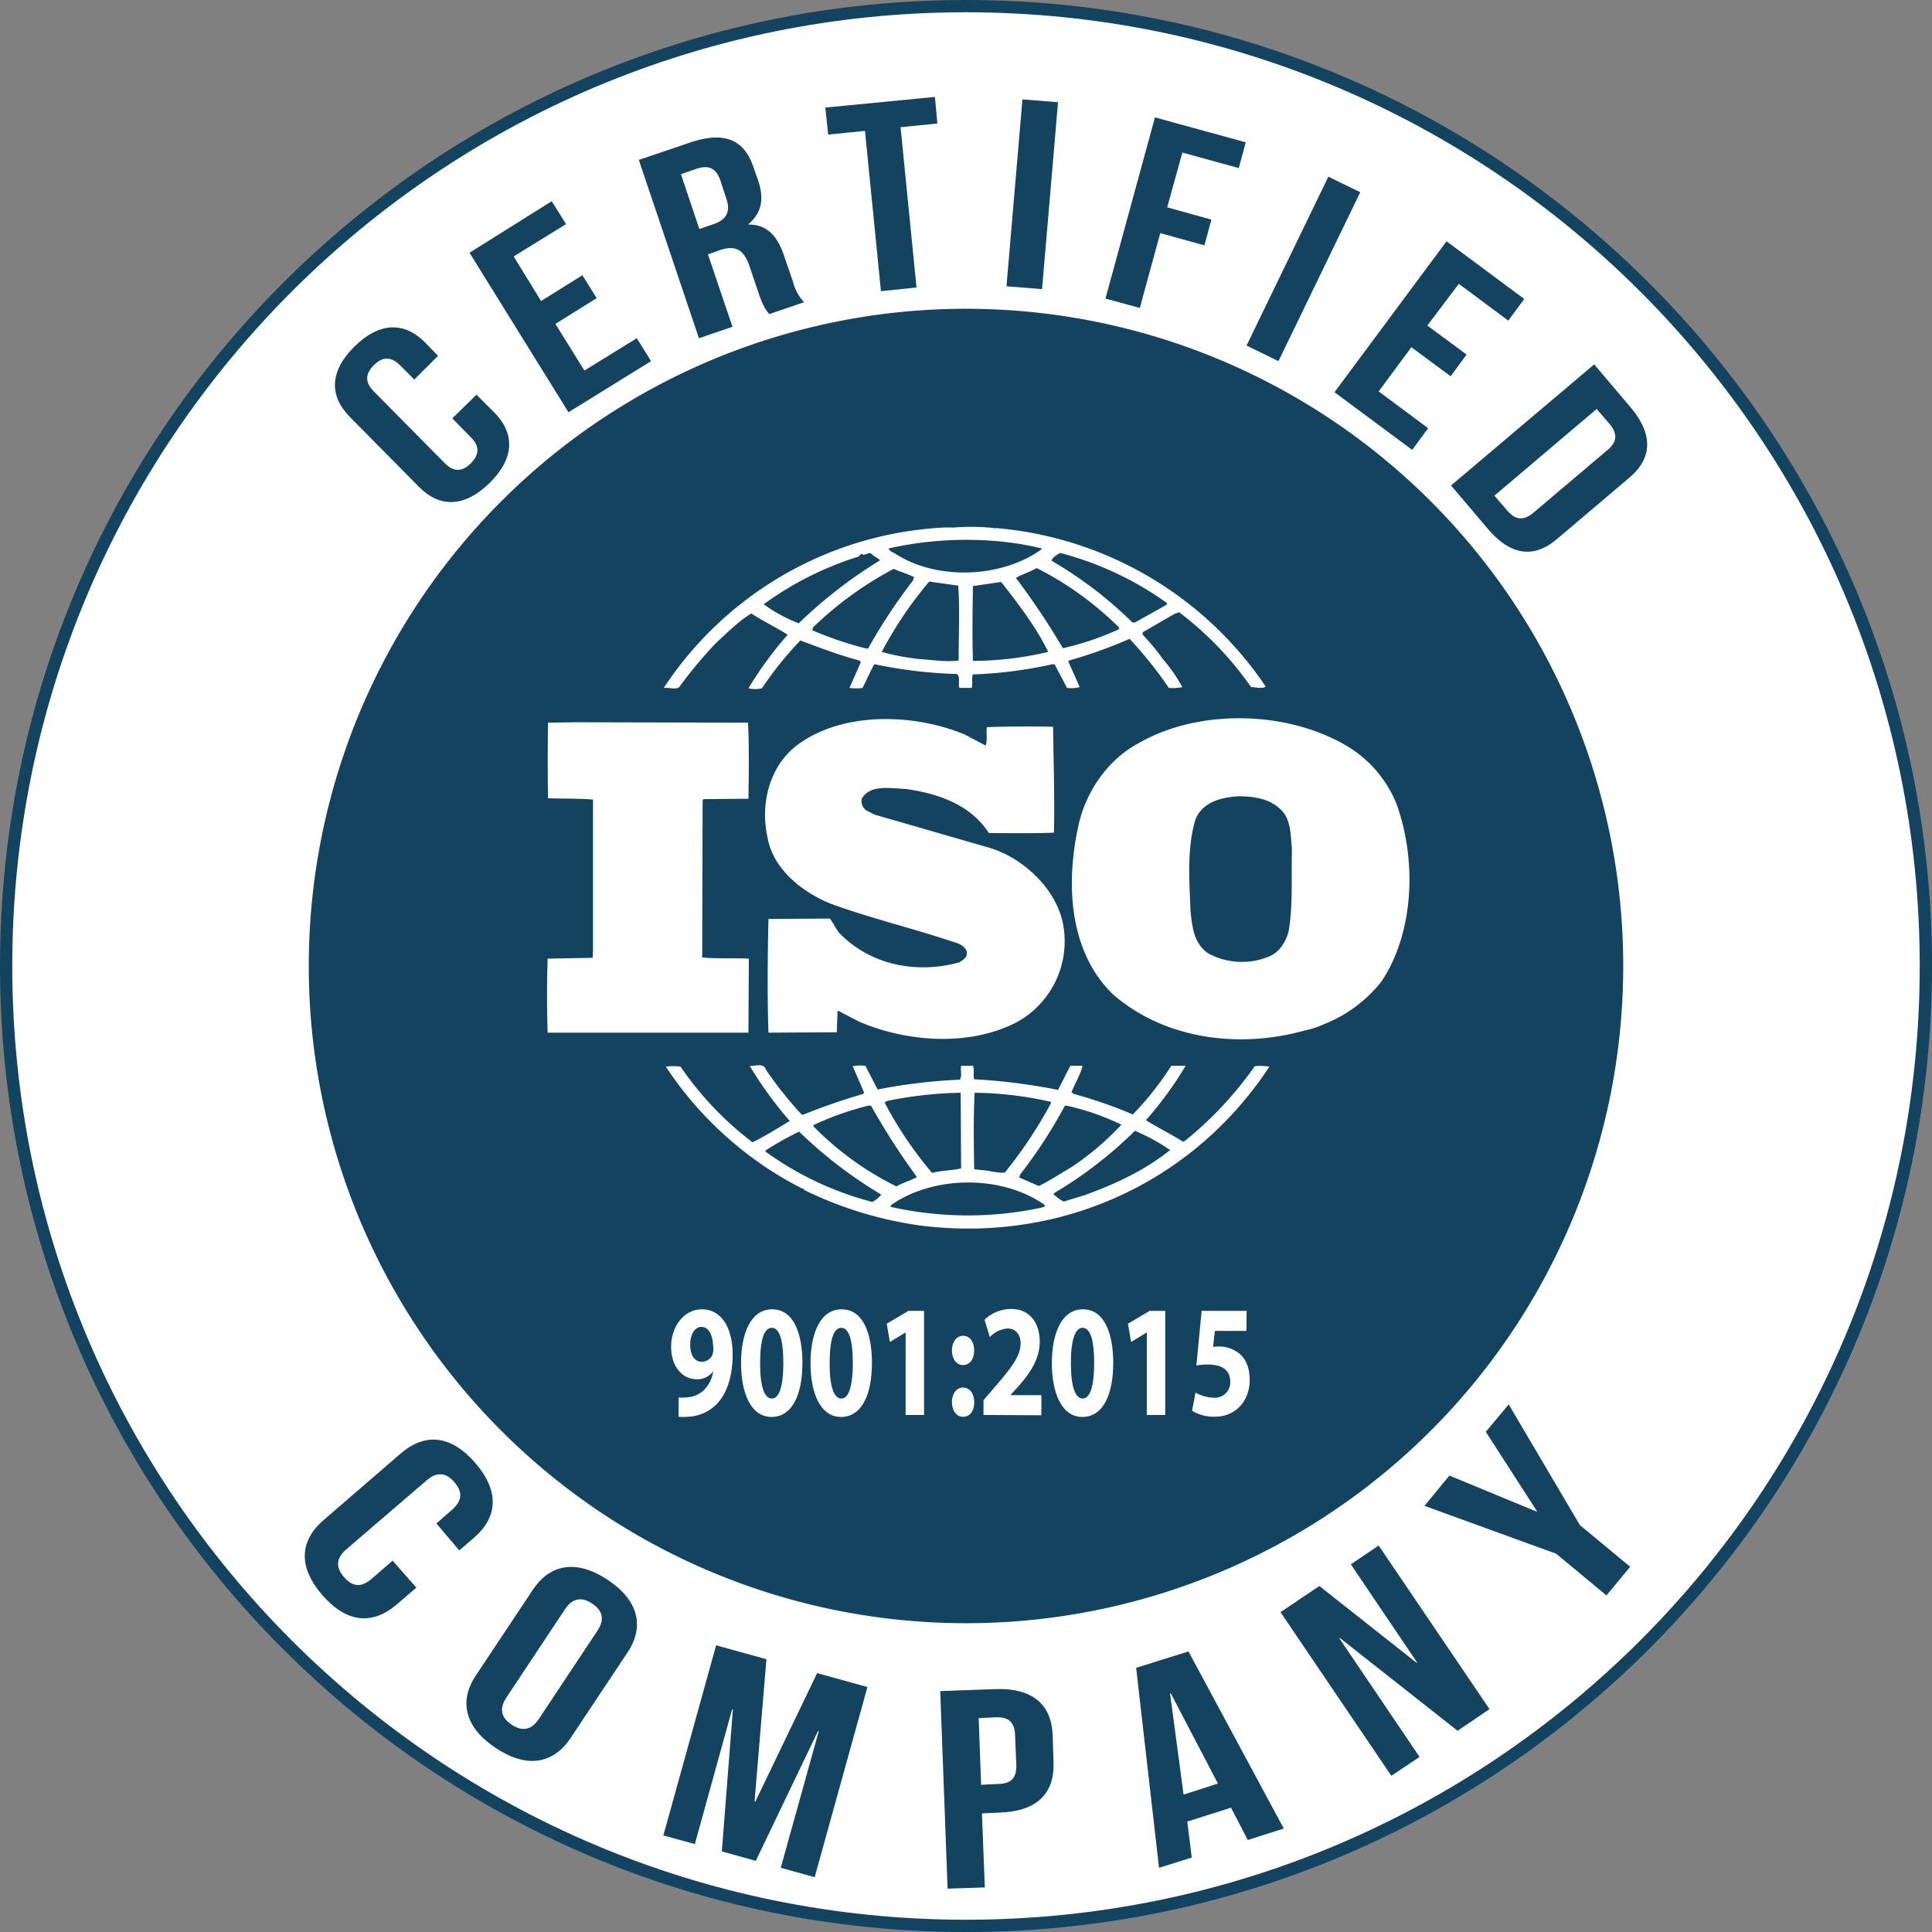 <svg id="Layer_1" data-name="Layer 1" xmlns="http://www.w3.org/2000/svg" xmlns:xlink="http://www.w3.org/1999/xlink" viewBox="0 0 472.4 472.4"><rect x="0" y="0" width="472.4" height="472.4" fill="#808080" stroke="none"/><defs><style>.cls-1,.cls-4{fill:none;}.cls-2{fill:#fff;}.cls-3{clip-path:url(#clip-path);}.cls-4{stroke:#14435f;stroke-miterlimit:1;stroke-width:3px;}.cls-5{fill:#14435f;}</style><clipPath id="clip-path" transform="translate(-3.8 -3.8)"><rect class="cls-1" x="3.8" y="3.8" width="514" height="475.6"/></clipPath></defs><g id="surface1"><path class="cls-2" d="M474.7,240c0,129.6-105.1,234.7-234.7,234.7S5.3,369.6,5.3,240,110.4,5.3,240,5.3,474.7,110.4,474.7,240" transform="translate(-3.8 -3.8)"/><g class="cls-3"><path class="cls-4" d="M474.7,240c0,129.6-105.1,234.7-234.7,234.7S5.3,369.6,5.3,240,110.4,5.3,240,5.3,474.7,110.4,474.7,240Z" transform="translate(-3.8 -3.8)"/></g><path class="cls-5" d="M400.7,240A160.7,160.7,0,1,1,240,79.3,160.7,160.7,0,0,1,400.7,240" transform="translate(-3.8 -3.8)"/><path class="cls-2" d="M318.9,231.4c-.6,2.6-2.3,5.4-5.1,6.4a17.33,17.33,0,0,1-14.6-.9c-3.5-2.4-3.9-6.5-4.3-10.3-.3-7.5-.9-15.5,1.2-22.4,1.7-4.3,6.2-5.4,10.4-5.7,4.3,0,8.6.7,11.3,4.2,1.7,2.5,1.6,5.8,1.9,8.8-.2,6.1.3,13.6-.8,19.9m26.3-31.2a29.3,29.3,0,0,0-11.1-13.4c-14.5-9.2-36.6-9.9-51.5-1.5-8.1,4.2-13.5,12.4-15.2,20.8-3,13.9-2.2,30.4,8.5,40.8,12.5,10.9,30.6,13.4,46.8,8.9a22.46,22.46,0,0,0,4.9-1.6l.5-.2a33.58,33.58,0,0,0,13.4-10.1c8.2-12.1,8.7-30.1,3.7-43.7" transform="translate(-3.8 -3.8)"/><path class="cls-2" d="M186.9,238.2c-3.7-.2-7.8.1-11.4-.3l.1-38.4.2-.3,11-.1c.1-6.2.2-12.9-.1-18.6l-42-.1-6.9.1c-.1,5.8-.1,12.6,0,18.5,3.8.1,7.4,0,11,.3v37.2l-.1,1.5-11,.2c-.2,6.1-.2,12,0,18.1h49.1" transform="translate(-3.8 -3.8)"/><path class="cls-2" d="M269.1,296l-5.2,1.6a10.53,10.53,0,0,1-2.5-1.8l.2-.3a101.74,101.74,0,0,0,19.7-15.2,47.88,47.88,0,0,1,8.6,4.7c-6.2,5-13.4,8.3-20.8,11m-10.7,3.1a86.17,86.17,0,0,1-36.8-.2c-.2-.5.6-.7.9-1,10.4-6.7,26.5-6.7,36.7.5.3.7-.6.5-.8.7m-41.3-1.4A78.14,78.14,0,0,1,191,285.4v-.3a74.15,74.15,0,0,1,8.2-4.6,107.49,107.49,0,0,0,20.1,15.4,7.87,7.87,0,0,1-2.2,1.8m-14.4-18.8a73.27,73.27,0,0,1,13.6-4.8l.5.1A171.07,171.07,0,0,0,228,291.6c-1.6.9-3.5,1.4-5,2.3a74.68,74.68,0,0,1-20.3-14.7Zm18-5.9a96.32,96.32,0,0,1,18-2l.1,18.5c-2.3.5-4.9.5-7.1,1.1a96.16,96.16,0,0,1-11.6-17.2Zm21.4-2a86.87,86.87,0,0,1,18.6,2.2l.1.3a109.07,109.07,0,0,1-11.3,17c-1.9.2-3.7-.5-5.6-.6l-1.9-.2c-.1-6.5-.2-12.2.1-18.7m22,3.3.3-.2a60.69,60.69,0,0,1,13.6,4.7,68.36,68.36,0,0,1-12.4,10.5c-2.6,1.5-5.1,3.2-7.8,4.5l-4.8-2.1.3-.8a117.89,117.89,0,0,0,10.8-16.6m46.5-9.8a89,89,0,0,1-17,18.2c-.2.3-.9.2-1.1-.1-2.8-1.7-5.8-3.2-8.5-4.9a88.59,88.59,0,0,0,9.7-13.3h-3.5a75.62,75.62,0,0,1-9.4,11.9,111.72,111.72,0,0,0-14.4-5l-.6-.4c.8-2.2,2.2-4.3,2.7-6.5h-3l-3,5.9a141.87,141.87,0,0,0-20.5-2.6c-.3-1,.1-2.4-.3-3.3h-2.9c-.2,1.3.3,2.3-.3,3.4a131.47,131.47,0,0,0-20.1,2.4l-3-5.8a10.37,10.37,0,0,0-3.1.1l2.8,6.5-.3.3a150.12,150.12,0,0,0-14.7,5.1l-.4-.2a96.93,96.93,0,0,1-8.6-10.8c-.6-1.9-2.8-.8-4-1a96.47,96.47,0,0,0,9.8,13.5c-3,1.8-6,3.7-9.1,5.2a79.3,79.3,0,0,1-17.6-18.5,14.45,14.45,0,0,0-3.6,0,87.56,87.56,0,0,0,33.5,29.9.1.1,0,0,1,.1-.1c.1,0,.3.2.1.3a93.75,93.75,0,0,0,28.1,8.7c34.2,4.5,66.9-10.1,85.8-38.8a14.47,14.47,0,0,0-3.6-.1" transform="translate(-3.8 -3.8)"/><path class="cls-2" d="M190.6,151.5a79.58,79.58,0,0,1,23.1-11.6c.3-.3.6-.7,1-.7v.2c.9.2,1.6-.8,2.3-.1s1.5,1,2,1.5a114.28,114.28,0,0,0-19.9,15.4,36.94,36.94,0,0,1-8.5-4.6v-.1Zm67.9-13.6v.2c-9.7,7-25.4,7.7-35.6,1.2-.6-.4-1.7-.7-1.8-1.4,11.8-2.7,25.7-2.9,37.4,0M263,139a78.62,78.62,0,0,1,26.2,12.3l-.2.4-7.7,4.3h-.6a98.89,98.89,0,0,0-19.8-15.1c.2-.8,1.3-1.4,2.1-1.9m14.3,18.7a70.24,70.24,0,0,1-13.6,4.6,184,184,0,0,0-11.5-17.2c1.6-.9,3.5-1.5,5.1-2.4a80,80,0,0,1,20.2,14.6Zm-35.6,7.7c-.2-5.8-.1-12.3,0-18.3,2.2-.3,4.7-.7,6.9-1,4.3,5.5,8.6,11.1,11.5,17.1a81.23,81.23,0,0,1-18.4,2.2m-3.5-.1c-3.1.4-5.9-.1-9-.3a56.19,56.19,0,0,1-9.8-1.8A96.16,96.16,0,0,1,231,146l7.1,1c.4,5.7.1,12.3.1,18.3m-22.1-3-.4.1a86.69,86.69,0,0,1-13.3-4.5l.2-.7a86.79,86.79,0,0,1,19.7-14.3c1.7.7,3.3,1.2,5,2l-.3.9a134.37,134.37,0,0,0-10.9,16.5m-46.3,9.6a112,112,0,0,1,9-10.8c2.9-2.7,5.6-5.4,8.7-7.3,2.9,1.9,6.1,3.4,8.9,5.2a91.53,91.53,0,0,0-9.6,13.1,7.32,7.32,0,0,0,3.3,0,86,86,0,0,1,9.4-11.7c4.8,1.8,9.5,3.6,14.4,4.9l.4.4-2.8,6.3a11.43,11.43,0,0,0,3.2,0c1-1.9,1.8-3.9,2.9-5.8a111.57,111.57,0,0,0,20.2,2.4c.9.8.2,2.4.6,3.4h3c.3-1.1-.1-2.3.3-3.3a105.11,105.11,0,0,0,19.5-2.5l.5.1,3,5.7a7.87,7.87,0,0,0,3.1-.2l-2.8-6.3.2-.2A113.53,113.53,0,0,0,280,160a101,101,0,0,1,9.6,12,11.48,11.48,0,0,0,3.3-.2,40.59,40.59,0,0,0-4.8-6.9,52.82,52.82,0,0,0-4.9-5.9v-.6l7.8-4.5,1.1-.4a80.41,80.41,0,0,1,17.6,18.3c1.3,0,2.5.5,3.6-.1a88.45,88.45,0,0,0-66.2-38.8l-.1.2-.2-.2a54.38,54.38,0,0,0-9.9-.1,28.74,28.74,0,0,0-4.1.1A87.34,87.34,0,0,0,166.1,172c1.3-.1,2.6.4,3.7-.1" transform="translate(-3.8 -3.8)"/><path class="cls-2" d="M238.4,239.1c-10.5,2.9-21.8.7-29.4-7.2-.9-1.1-1.4-2.4-2.3-3.5l-15,.1c-.2,8.9-.3,19.1,0,27.8l16.7-.1.2-5.3c1.9.9,3.8,2,5.7,2.9,11.6,4.8,26.5,5.9,38,0a22.54,22.54,0,0,0,11.6-23c-1.2-9.3-10.1-17.7-19.2-20l-27-7.8-2-1a2.84,2.84,0,0,1-1.2-2.9c2.1-3.6,7-2.5,10.7-2.4,7.8,1.1,15.8,3.7,20.4,10.8,4.9,0,10.6.1,15.9-.1.2-9-.1-16.8-.2-25.9-5-.1-11.1-.1-16.2.1-.2,1.3.2,3.2-.3,4.5l-5.1-2.7c-12.3-5.1-29.4-5.7-40.6,2.3-7.2,5.2-9.5,14.7-7.6,23,1.4,7.9,9,13.7,16.3,16.4,9.9,3.5,20.3,6,30.3,9.4,1,.4,2.3,1.4,2.1,2.6-.1,1-1.1,1.5-1.8,2" transform="translate(-3.8 -3.8)"/><path class="cls-5" d="M120.3,100.3l4.3,4.3c5.2,5.2,5,11.3-1.1,17.3s-12.2,6.1-17.3.9l-16.8-17c-5.2-5.2-5-11.3,1.1-17.3s12.2-6.1,17.3-.9l3.1,3.2-5.8,5.8-3.5-3.5c-2.3-2.3-4.4-2-6.4,0s-2.3,4.1,0,6.4l17.4,17.6c2.3,2.3,4.4,1.9,6.3,0s2.4-4,.1-6.3l-4.6-4.7" transform="translate(-3.8 -3.8)"/><path class="cls-5" d="M136.1,77.4l10.1-6.3,3.5,5.6L139.6,83l7.1,11.4,12.8-7.9,3.5,5.6-20.2,12.5-24.2-39L138.7,53l3.5,5.6-12.8,7.9" transform="translate(-3.8 -3.8)"/><path class="cls-5" d="M170.3,46.4l4.5,13.4,3.2-1.1c3.1-1,4.6-2.8,3.4-6.3L180,48.1c-1-3.1-2.8-4-5.7-3.1Zm21.6,34.2c-.8-1-1.4-1.6-2.6-5.1L187,68.7c-1.4-4-3.5-5-7.3-3.7l-2.8,1,6,17.7-8.2,2.8L160,42.9l12.4-4.2c8.5-2.9,13.3-.8,15.6,5.9l1.2,3.4c1.5,4.5.8,7.9-2.4,10.6v.1c4.6,0,7,2.8,8.6,7.3l2.3,6.7a11.51,11.51,0,0,0,2.7,5" transform="translate(-3.8 -3.8)"/><path class="cls-5" d="M205.6,30.1l26.8-2.6L233,34l-9,.9,3.9,39.2-8.7.9-3.9-39.2-9,.9" transform="translate(-3.8 -3.8)"/><path class="cls-5" d="M253.8,28.1l8.7.7-3.9,45.7-8.7-.7Z" transform="translate(-3.8 -3.8)"/><path class="cls-5" d="M289.2,54.5l10.8,3-1.7,6.3-10.8-3-5,18.3-8.4-2.3,12.1-44.3,22.2,6.1-1.7,6.3-13.8-3.8" transform="translate(-3.8 -3.8)"/><path class="cls-5" d="M328.6,47l7.8,3.8-20,41.3-7.8-3.8Z" transform="translate(-3.8 -3.8)"/><path class="cls-5" d="M352.8,83.4l9.6,7.1-3.9,5.3-9.6-7.1-8,10.8,12.1,9-3.9,5.3-19-14.1,27.4-36.9,19,14.1-3.9,5.3-12.1-9" transform="translate(-3.8 -3.8)"/><path class="cls-5" d="M394.2,103.8l-25,21.2,3.2,3.7c1.8,2.1,3.8,2.6,6.3.5l18.2-15.4c2.5-2.1,2.3-4.1.5-6.3Zm-.6-10.9,8.9,10.5c5.6,6.6,5.3,12.5-.3,17.2l-17.7,15c-5.6,4.8-11.4,4.1-17-2.6l-8.9-10.5" transform="translate(-3.8 -3.8)"/><path class="cls-5" d="M105.6,392l-4.9,4.2c-5.9,5-12.2,4.4-18.1-2.4s-5.6-13.2.3-18.3l19-16.4c5.9-5,12.2-4.4,18.1,2.4s5.6,13.2-.3,18.3l-3.6,3.1-5.6-6.6,3.9-3.4c2.6-2.3,2.4-4.5.5-6.7s-4.1-2.7-6.7-.5l-19.8,17c-2.6,2.3-2.4,4.5-.5,6.7s4,2.8,6.7.5l5.2-4.5" transform="translate(-3.8 -3.8)"/><path class="cls-5" d="M127.6,418.9c-1.9,2.9-1.1,5,1.3,6.6s4.7,1.5,6.6-1.3l14.4-21.7c1.9-2.9,1.1-5-1.3-6.6s-4.7-1.5-6.6,1.3Zm6.5-26.4c4.3-6.4,10.8-7.4,18.3-2.4s9.1,11.4,4.8,17.8l-13.9,20.9c-4.3,6.4-10.8,7.4-18.3,2.4s-9.1-11.4-4.8-17.8" transform="translate(-3.8 -3.8)"/><path class="cls-5" d="M188.3,444.3h.2l15.1-31.4,12.3,3.4L203,462.8l-8.3-2.3,9.3-33.4h-.2l-15.2,31.7-8.3-2.3,2.7-34.7h-.2l-9.1,32.9-7.7-2.1,12.9-46.5,12.3,3.4" transform="translate(-3.8 -3.8)"/><path class="cls-5" d="M243.1,423.9l.6,16.3,4.3-.2c2.9-.1,4.4-1.3,4.3-4.7l-.3-7.2c-.1-3.4-1.8-4.5-4.7-4.4Zm18.1,4.4.2,6.3c.3,7.7-4,12.1-13.2,12.4l-4.3.2.7,18.1-9.1.3-1.8-48.3,13.5-.5c9.1-.3,13.8,3.8,14,11.5" transform="translate(-3.8 -3.8)"/><path class="cls-5" d="M293.2,442.6l8.4-2.7-11.5-22h-.2Zm24.5,8.3-8.8,2.8-4.1-7.9-10.7,3.4,1.1,8.8-8,2.5-5.6-48.9,12.8-4" transform="translate(-3.8 -3.8)"/><path class="cls-5" d="M331.4,404.3l-.1.1,19.6,29L344,438l-27.1-40,9.5-6.4,23.8,18.8.1-.1-16.2-24,6.8-4.6,27.1,40-7.8,5.3" transform="translate(-3.8 -3.8)"/><path class="cls-5" d="M384.3,383.7,352.1,372l6.1-7.4,21.3,8.8.1-.1-12.5-19.4,5.6-6.7,17.4,29.5,12.3,10.2-5.8,7" transform="translate(-3.8 -3.8)"/><path class="cls-2" d="M169.75,345.48a8.58,8.58,0,0,0,2,0,6.73,6.73,0,0,0,3.92-1.56,8,8,0,0,0,2.5-4.72l-.07,0a4.7,4.7,0,0,1-4,1.84c-3.37,0-6.2-3-6.2-7.93s3.13-9.16,7.5-9.16c5.12,0,7.54,5,7.54,11,0,5.31-1.32,9.16-3.49,11.73a10.43,10.43,0,0,1-7.62,3.54,11.36,11.36,0,0,1-2.11,0Zm2.81-12.79c0,2.19.95,4.08,2.82,4.08a2.83,2.83,0,0,0,2.6-1.66,3.72,3.72,0,0,0,.22-1.5c0-2.71-.78-5.36-2.91-5.36C173.71,328.25,172.55,330.05,172.56,332.69Z" transform="translate(-3.8 -3.8)"/><path class="cls-2" d="M200,337c0,7.84-2.49,13.26-7.56,13.26s-7.43-5.9-7.45-13.1c0-7.4,2.43-13.21,7.58-13.21C197.9,323.9,200,330,200,337Zm-10.35.13c0,5.86,1.1,8.63,2.88,8.63s2.81-2.91,2.81-8.69-1-8.6-2.82-8.6S189.66,331.16,189.66,337.08Z" transform="translate(-3.8 -3.8)"/><path class="cls-2" d="M217,337c0,7.84-2.49,13.26-7.57,13.26s-7.43-5.9-7.45-13.1c0-7.4,2.43-13.21,7.58-13.21C214.91,323.9,217,330,217,337Zm-10.35.13c0,5.86,1.09,8.63,2.87,8.63s2.81-2.91,2.81-8.69-1-8.6-2.82-8.6S206.66,331.16,206.67,337.08Z" transform="translate(-3.8 -3.8)"/><path class="cls-2" d="M225.24,329.63h-.06l-3.79,2.3-.77-4.47,5.28-3.13h3.84v25.45h-4.5Z" transform="translate(-3.8 -3.8)"/><path class="cls-2" d="M236.56,334c0-2.08,1.13-3.59,2.74-3.59S242,331.86,242,334s-1.08,3.57-2.73,3.57S236.56,336,236.56,334Zm0,12.66c0-2.09,1.13-3.59,2.74-3.59s2.7,1.46,2.72,3.59-1.08,3.57-2.73,3.57S236.56,348.7,236.56,346.64Z" transform="translate(-3.8 -3.8)"/><path class="cls-2" d="M244.28,349.78v-3.61l2.56-3c4.36-5,6.48-7.84,6.52-10.82,0-2.06-1-3.71-3.26-3.71a6.55,6.55,0,0,0-4.27,2.1l-1.3-4.26a9.5,9.5,0,0,1,6.5-2.62c4.53,0,7,3.37,7,8,0,4.27-2.39,7.7-5.29,11l-1.85,2v.08h7.54v4.91Z" transform="translate(-3.8 -3.8)"/><path class="cls-2" d="M276,337c0,7.84-2.49,13.26-7.56,13.26s-7.43-5.9-7.45-13.1c0-7.4,2.43-13.21,7.58-13.21C273.88,323.9,276,330,276,337Zm-10.35.13c0,5.86,1.1,8.63,2.88,8.63s2.81-2.91,2.81-8.69-1-8.6-2.82-8.6C266.8,328.42,265.64,331.16,265.64,337.08Z" transform="translate(-3.8 -3.8)"/><path class="cls-2" d="M284.21,329.63h-.06l-3.78,2.3-.77-4.47,5.28-3.13h3.84v25.45h-4.51Z" transform="translate(-3.8 -3.8)"/><path class="cls-2" d="M308.57,329.23h-7.72l-.43,3.9a7.69,7.69,0,0,1,1.29-.09,7.87,7.87,0,0,1,5.25,1.84c1.5,1.31,2.41,3.43,2.41,6.4,0,4.75-3.18,8.93-8.55,8.93a10.46,10.46,0,0,1-5.54-1.45l.84-4.47a9.25,9.25,0,0,0,4.49,1.27,3.74,3.74,0,0,0,4-3.89c0-2.61-1.63-4.23-5.6-4.23a14.63,14.63,0,0,0-2.68.24l1.29-13.35h11Z" transform="translate(-3.8 -3.8)"/></g></svg>